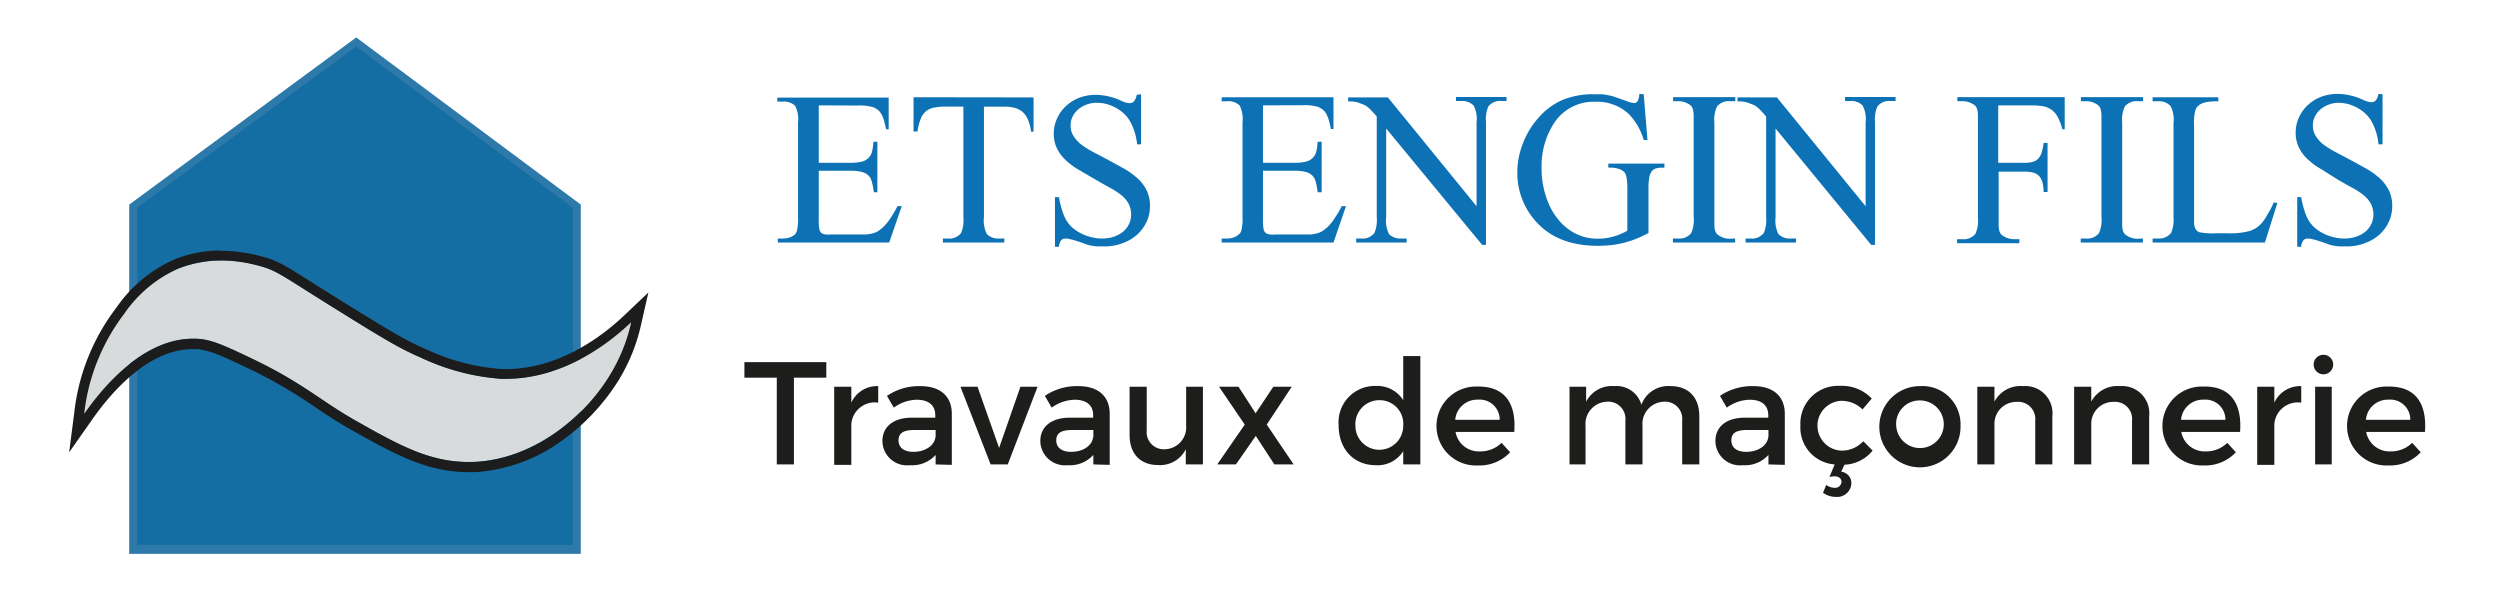 <svg id="Calque_1" data-name="Calque 1" xmlns="http://www.w3.org/2000/svg" viewBox="0 0 291.81 69.02"><defs><style>.cls-1{fill:#2d79aa;}.cls-2{fill:#146ea4;}.cls-3{fill:#d8dbdb;}.cls-4{fill:#1b1c1b;}.cls-5{fill:#0c72b5;}.cls-6{fill:#1d1d1b;}</style></defs><polygon class="cls-1" points="15.08 23.88 41.58 4.37 67.79 23.88 67.79 64.65 15.08 64.65 15.08 23.88"/><polygon class="cls-2" points="16 24.25 41.57 5.42 66.87 24.25 66.87 63.6 16 63.6 16 24.25"/><path class="cls-3" d="M9.79,48.29a23.52,23.52,0,0,1,4.66-11.65,15,15,0,0,1,6.21-5.24A14.76,14.76,0,0,1,30.17,31c2.21.57,2.75,1.18,9.32,5.25,4.82,3,7.27,4.49,9.52,5.43a26.37,26.37,0,0,0,9.51,2.53c7.32.2,12.93-4.5,15.14-6.6a20,20,0,0,1-2.52,6.21c-3,4.92-8.87,9.75-15.73,10.09-5,.26-8.82-1.92-14-4.85-4.07-2.31-6.08-4.35-12-7.18-3.12-1.49-4.72-2.24-6.41-2.33C16.53,39.19,11.42,46,9.79,48.29Z"/><path class="cls-4" d="M25.77,30.4a17.48,17.48,0,0,1,4.4.61c2.21.57,2.75,1.18,9.32,5.25,4.82,3,7.27,4.49,9.52,5.43a26.37,26.37,0,0,0,9.51,2.53H59c7.09,0,12.5-4.54,14.67-6.6a20,20,0,0,1-2.52,6.21c-3,4.92-8.87,9.75-15.73,10.09-.26,0-.52,0-.77,0-4.61,0-8.32-2.1-13.21-4.87-4.07-2.31-6.08-4.35-12-7.18-3.12-1.49-4.72-2.24-6.41-2.33l-.51,0c-6.22,0-11.1,6.47-12.69,8.75a23.52,23.52,0,0,1,4.66-11.65,15,15,0,0,1,6.21-5.24,13.11,13.11,0,0,1,5.11-1m0-1.16a14.21,14.21,0,0,0-5.56,1.09,16.17,16.17,0,0,0-6.68,5.6,24.58,24.58,0,0,0-4.9,12.22L8.07,52.8,10.74,49c2.15-3.08,6.52-8.25,11.74-8.25h.44c1.44.08,2.87.74,6,2.22a56,56,0,0,1,7.86,4.55c1.25.84,2.54,1.7,4.11,2.59,5,2.81,8.86,5,13.78,5l.83,0a19.25,19.25,0,0,0,9.9-3.54,24.76,24.76,0,0,0,6.76-7.11,21.18,21.18,0,0,0,2.67-6.57l.85-3.75-2.79,2.65c-2.47,2.35-7.55,6.29-13.87,6.29h-.44a25,25,0,0,1-9.09-2.43c-2.12-.89-4.4-2.29-9.35-5.35l-3.8-2.38c-3.15-2-4-2.53-5.85-3a18.34,18.34,0,0,0-4.69-.65Z"/><path class="cls-5" d="M95.57,12.3V19h3.72a5.13,5.13,0,0,0,1.31-.14,1.56,1.56,0,0,0,1.2-1.22,7.32,7.32,0,0,0,.15-1.1h.46v5.9H102q-.09-.63-.18-1a3.77,3.77,0,0,0-.17-.57,1.42,1.42,0,0,0-.29-.39,1.68,1.68,0,0,0-.45-.3,2.61,2.61,0,0,0-.66-.18,4.88,4.88,0,0,0-.91-.07H95.57v5.58a5.24,5.24,0,0,0,.1,1.38,1.13,1.13,0,0,0,.12.21.56.56,0,0,0,.22.17,1.39,1.39,0,0,0,.37.1,3.22,3.22,0,0,0,.58,0h2.88c.49,0,.9,0,1.23,0a4.93,4.93,0,0,0,.86-.15,2.28,2.28,0,0,0,.65-.3,5.63,5.63,0,0,0,.59-.49,6,6,0,0,0,.79-1,13.5,13.5,0,0,0,.8-1.37h.5l-1.47,4.25h-13v-.47h.59a2.18,2.18,0,0,0,.5-.05,1.72,1.72,0,0,0,.5-.16,1.92,1.92,0,0,0,.42-.28A.93.93,0,0,0,93,27a5.61,5.61,0,0,0,.15-1.64v-11a3.6,3.6,0,0,0-.33-2,1.91,1.91,0,0,0-1.5-.5h-.59v-.47h13v3.71h-.3a11.39,11.39,0,0,0-.27-1.11,3.52,3.52,0,0,0-.31-.72,1.66,1.66,0,0,0-.4-.46,2.73,2.73,0,0,0-.54-.3,5.55,5.55,0,0,0-1.76-.19Z"/><path class="cls-5" d="M120.64,11.37v4h-.29A5.11,5.11,0,0,0,120,14a2.58,2.58,0,0,0-.6-.9,2.34,2.34,0,0,0-.92-.5,4.6,4.6,0,0,0-1.25-.15h-2.38V25.37a3.42,3.42,0,0,0,.34,1.95,1.84,1.84,0,0,0,1.46.52h.58v.47h-7.17v-.47h.59a1.73,1.73,0,0,0,1.53-.64,3.83,3.83,0,0,0,.27-1.83V12.44h-2a6.69,6.69,0,0,0-1.35.11,2,2,0,0,0-1.62,1.31,5.45,5.45,0,0,0-.38,1.49h-.47v-4Z"/><path class="cls-5" d="M133.19,11v5.85h-.46a7,7,0,0,0-.82-2.68,4.08,4.08,0,0,0-.71-.9,4.78,4.78,0,0,0-.94-.68,5.24,5.24,0,0,0-1.07-.44A4.48,4.48,0,0,0,128,12a3.25,3.25,0,0,0-1.18.21,3.1,3.1,0,0,0-1,.59,2.54,2.54,0,0,0-.63.83,2.17,2.17,0,0,0-.22,1,2.2,2.2,0,0,0,.32,1.22,4,4,0,0,0,.89,1,10.74,10.74,0,0,0,1.34.85l1.67.88,1.92,1.05a8.92,8.92,0,0,1,1.6,1.13,4.68,4.68,0,0,1,1.11,1.41,4.17,4.17,0,0,1,.41,1.91,4.29,4.29,0,0,1-.39,1.8,4.62,4.62,0,0,1-1.1,1.5,5.19,5.19,0,0,1-1.69,1,5.75,5.75,0,0,1-2.15.38h-.75a5.54,5.54,0,0,1-.6-.06,3.3,3.3,0,0,1-.59-.13c-.21-.07-.45-.15-.73-.26l-.61-.2a5.75,5.75,0,0,0-.58-.16l-.44-.1-.23,0a.65.65,0,0,0-.5.19,1.41,1.41,0,0,0-.26.77h-.47v-5.8h.47a10.64,10.64,0,0,0,.38,1.59,5.57,5.57,0,0,0,.49,1.14,3.69,3.69,0,0,0,.71.84,4.85,4.85,0,0,0,1,.67,5.32,5.32,0,0,0,1.18.43,5.07,5.07,0,0,0,1.29.16,4.17,4.17,0,0,0,1.41-.23,3.41,3.41,0,0,0,1.06-.6,2.65,2.65,0,0,0,.67-.89,2.73,2.73,0,0,0-.11-2.42,3.49,3.49,0,0,0-.9-1,9.55,9.55,0,0,0-1.33-.84q-.75-.41-1.59-.9l-1.83-1.07a8.29,8.29,0,0,1-1.55-1.11,4.79,4.79,0,0,1-1.08-1.38,3.92,3.92,0,0,1-.41-1.85,4.09,4.09,0,0,1,.38-1.71,4.5,4.5,0,0,1,1-1.42,5,5,0,0,1,1.57-1,5.49,5.49,0,0,1,2-.35,7.32,7.32,0,0,1,2.86.66,2.71,2.71,0,0,0,1,.31.76.76,0,0,0,.54-.19,1.69,1.69,0,0,0,.33-.78Z"/><path class="cls-5" d="M147.42,12.3V19h3.72a5.22,5.22,0,0,0,1.32-.14,1.73,1.73,0,0,0,.79-.45,1.58,1.58,0,0,0,.4-.77,5.41,5.41,0,0,0,.15-1.1h.47v5.9h-.47a9.74,9.74,0,0,0-.17-1,2.75,2.75,0,0,0-.18-.57,1.39,1.39,0,0,0-.28-.39,1.68,1.68,0,0,0-.45-.3,2.87,2.87,0,0,0-.66-.18,5,5,0,0,0-.92-.07h-3.72v5.58a5.75,5.75,0,0,0,.1,1.38,2.39,2.39,0,0,0,.13.21.56.56,0,0,0,.22.17,1.39,1.39,0,0,0,.37.1,3.15,3.15,0,0,0,.58,0h2.87c.49,0,.9,0,1.23,0a4.62,4.62,0,0,0,.86-.15,2.05,2.05,0,0,0,.65-.3,4.8,4.8,0,0,0,.6-.49,5.48,5.48,0,0,0,.78-1,10.57,10.57,0,0,0,.8-1.37h.5l-1.46,4.25H142.6v-.47h.6a2.18,2.18,0,0,0,.5-.05,1.72,1.72,0,0,0,.5-.16,1.65,1.65,0,0,0,.41-.28.86.86,0,0,0,.27-.39,5.61,5.61,0,0,0,.15-1.64v-11a3.6,3.6,0,0,0-.33-2,1.91,1.91,0,0,0-1.5-.5h-.6v-.47h13.05v3.71h-.3a11.39,11.39,0,0,0-.27-1.11,3.52,3.52,0,0,0-.31-.72,1.66,1.66,0,0,0-.4-.46,2.73,2.73,0,0,0-.54-.3,5.55,5.55,0,0,0-1.76-.19Z"/><path class="cls-5" d="M157.36,11.37H162l10.35,12.7V14.31a3.4,3.4,0,0,0-.35-2,1.87,1.87,0,0,0-1.46-.52h-.59v-.47h5.9v.47h-.6a1.71,1.71,0,0,0-1.53.65,3.76,3.76,0,0,0-.27,1.82V28.58H173L161.8,15V25.37a3.54,3.54,0,0,0,.33,1.95,1.86,1.86,0,0,0,1.46.52h.6v.47H158.3v-.47h.59a1.73,1.73,0,0,0,1.53-.64,3.79,3.79,0,0,0,.28-1.83V13.6c-.25-.29-.46-.53-.63-.7a3,3,0,0,0-.47-.43,1.83,1.83,0,0,0-.49-.28l-.65-.24a3.82,3.82,0,0,0-1.1-.11Z"/><path class="cls-5" d="M191.86,11l.44,5.34h-.44a7.19,7.19,0,0,0-1.71-3,5.39,5.39,0,0,0-3.88-1.46,5.51,5.51,0,0,0-4.92,2.56,9.22,9.22,0,0,0-1.41,5.15,10.39,10.39,0,0,0,.93,4.42,7.91,7.91,0,0,0,1,1.59,6.2,6.2,0,0,0,1.29,1.22,5.85,5.85,0,0,0,1.54.77,5.62,5.62,0,0,0,1.75.27,6.75,6.75,0,0,0,1.81-.23,7.46,7.46,0,0,0,1.69-.7V22a9.35,9.35,0,0,0-.05-1,2.7,2.7,0,0,0-.14-.63.92.92,0,0,0-.25-.36,2.21,2.21,0,0,0-.36-.23,3.36,3.36,0,0,0-1.42-.21v-.47h6.55v.47H194a2.53,2.53,0,0,0-.72.09,1.06,1.06,0,0,0-.5.36,1.76,1.76,0,0,0-.28.75,7.36,7.36,0,0,0-.08,1.27V27.2c-.5.26-1,.49-1.45.68a12.36,12.36,0,0,1-1.42.46,11.9,11.9,0,0,1-1.47.27c-.51.05-1,.08-1.61.08q-4.91,0-7.45-3.14a8.39,8.39,0,0,1-1.91-5.45,8.53,8.53,0,0,1,.17-1.73,9.94,9.94,0,0,1,.5-1.69,9.64,9.64,0,0,1,1.86-3,7.76,7.76,0,0,1,2.85-2.06A9.36,9.36,0,0,1,186,11c.39,0,.73,0,1,0a7.93,7.93,0,0,1,.85.14,6.74,6.74,0,0,1,.86.25l1.08.38a3.45,3.45,0,0,0,.94.26.5.5,0,0,0,.41-.22,1.63,1.63,0,0,0,.2-.85Z"/><path class="cls-5" d="M202.53,27.84v.47h-7.26v-.47h.6a1.76,1.76,0,0,0,1.52-.61,3.76,3.76,0,0,0,.3-1.92V14.37c0-.4,0-.72,0-1a4,4,0,0,0-.09-.62,1,1,0,0,0-.2-.38,1.52,1.52,0,0,0-.36-.26,2.38,2.38,0,0,0-1.15-.3h-.6v-.47h7.26v.47h-.61a1.79,1.79,0,0,0-1.52.61,3.72,3.72,0,0,0-.31,1.92V25.31c0,.4,0,.72,0,1a2.48,2.48,0,0,0,.09.62,1.07,1.07,0,0,0,.21.38,1.52,1.52,0,0,0,.36.26,2.31,2.31,0,0,0,1.14.3Z"/><path class="cls-5" d="M202.81,11.37h4.6l10.35,12.7V14.31a3.4,3.4,0,0,0-.35-2,1.87,1.87,0,0,0-1.46-.52h-.59v-.47h5.9v.47h-.6a1.71,1.71,0,0,0-1.53.65,3.76,3.76,0,0,0-.27,1.82V28.58h-.45L207.25,15V25.37a3.54,3.54,0,0,0,.33,1.95,1.87,1.87,0,0,0,1.47.52h.59v.47h-5.89v-.47h.59a1.73,1.73,0,0,0,1.53-.64,3.67,3.67,0,0,0,.28-1.83V13.6c-.25-.29-.46-.53-.63-.7a3,3,0,0,0-.47-.43,1.83,1.83,0,0,0-.49-.28l-.65-.24a3.77,3.77,0,0,0-1.1-.11Z"/><path class="cls-5" d="M233.24,12.3V19h3.09a3.55,3.55,0,0,0,.92-.1,1.32,1.32,0,0,0,.64-.36,1.8,1.8,0,0,0,.41-.71,6.18,6.18,0,0,0,.24-1.15H239v5.73h-.46a4.69,4.69,0,0,0-.13-1.08,1.66,1.66,0,0,0-.36-.74,1.43,1.43,0,0,0-.67-.42,3.49,3.49,0,0,0-1-.13h-3.09v5.32c0,.4,0,.72,0,1a4,4,0,0,0,.09.62,1.07,1.07,0,0,0,.21.38,1.52,1.52,0,0,0,.36.26,2.32,2.32,0,0,0,1.15.3h.61v.47h-7.27v-.47h.6a1.79,1.79,0,0,0,1.53-.61,3.76,3.76,0,0,0,.3-1.92V14.37c0-.4,0-.72,0-1a3,3,0,0,0-.09-.62.91.91,0,0,0-.2-.38,1.52,1.52,0,0,0-.36-.26,2.35,2.35,0,0,0-1.15-.3h-.6v-.47H241V15.1h-.27a6.67,6.67,0,0,0-.56-1.47,2.36,2.36,0,0,0-.75-.84,2.46,2.46,0,0,0-1-.4A9.68,9.68,0,0,0,237,12.3Z"/><path class="cls-5" d="M250.13,27.84v.47h-7.26v-.47h.6a1.76,1.76,0,0,0,1.52-.61,3.76,3.76,0,0,0,.3-1.92V14.37c0-.4,0-.72,0-1a4,4,0,0,0-.09-.62,1,1,0,0,0-.2-.38,1.52,1.52,0,0,0-.36-.26,2.38,2.38,0,0,0-1.15-.3h-.6v-.47h7.26v.47h-.62a1.78,1.78,0,0,0-1.51.61,3.72,3.72,0,0,0-.31,1.92V25.31c0,.4,0,.72,0,1a2.48,2.48,0,0,0,.09.62.94.94,0,0,0,.21.38,1.52,1.52,0,0,0,.36.26,2.3,2.3,0,0,0,1.13.3Z"/><path class="cls-5" d="M265.41,23.62l.41.09-1.45,4.6H251.26v-.47h.64a1.74,1.74,0,0,0,1.54-.69,4.09,4.09,0,0,0,.26-1.85V14.37a3.45,3.45,0,0,0-.35-2,1.83,1.83,0,0,0-1.45-.55h-.64v-.47h7.67v.47a8.9,8.9,0,0,0-1.14.06,2.55,2.55,0,0,0-.75.19,1.35,1.35,0,0,0-.46.29,1.25,1.25,0,0,0-.28.37,5.21,5.21,0,0,0-.2,1.91V25.3q0,.43,0,.75a2.09,2.09,0,0,0,.1.51,1,1,0,0,0,.2.34.85.85,0,0,0,.33.21,8.34,8.34,0,0,0,1.95.12h1.23a9.21,9.21,0,0,0,2.74-.28,3.78,3.78,0,0,0,.75-.38,3.91,3.91,0,0,0,.68-.63,5.92,5.92,0,0,0,.64-1A10.22,10.22,0,0,0,265.41,23.62Z"/><path class="cls-5" d="M278.1,11v5.85h-.47a7,7,0,0,0-.81-2.68,4.08,4.08,0,0,0-.71-.9,4.78,4.78,0,0,0-.94-.68,5.1,5.1,0,0,0-1.08-.44A4.35,4.35,0,0,0,273,12a3.25,3.25,0,0,0-1.18.21,3.1,3.1,0,0,0-1,.59,2.54,2.54,0,0,0-.63.83,2.17,2.17,0,0,0-.22,1,2.2,2.2,0,0,0,.32,1.22,3.8,3.8,0,0,0,.89,1,10.74,10.74,0,0,0,1.34.85l1.67.88,1.92,1.05a8.92,8.92,0,0,1,1.6,1.13,4.84,4.84,0,0,1,1.11,1.41,4.17,4.17,0,0,1,.41,1.91,4.29,4.29,0,0,1-.39,1.8,4.62,4.62,0,0,1-1.1,1.5,5.19,5.19,0,0,1-1.69,1,5.75,5.75,0,0,1-2.15.38h-.75a5.54,5.54,0,0,1-.6-.06,3.3,3.3,0,0,1-.59-.13c-.21-.07-.45-.15-.73-.26l-.62-.2a5,5,0,0,0-.57-.16l-.44-.1-.23,0a.65.65,0,0,0-.5.19,1.48,1.48,0,0,0-.27.77h-.46v-5.8h.46a12,12,0,0,0,.39,1.59,5.57,5.57,0,0,0,.49,1.14,3.69,3.69,0,0,0,.71.84,4.85,4.85,0,0,0,1,.67,5.42,5.42,0,0,0,1.17.43,5.14,5.14,0,0,0,1.3.16,4.17,4.17,0,0,0,1.41-.23,3.41,3.41,0,0,0,1.06-.6,2.65,2.65,0,0,0,.67-.89,2.73,2.73,0,0,0-.11-2.42,3.65,3.65,0,0,0-.9-1,9.55,9.55,0,0,0-1.33-.84q-.75-.41-1.59-.9L271,19.78a8.29,8.29,0,0,1-1.55-1.11,4.79,4.79,0,0,1-1.08-1.38,3.92,3.92,0,0,1-.41-1.85,4.24,4.24,0,0,1,.37-1.71,4.53,4.53,0,0,1,1-1.42,4.89,4.89,0,0,1,1.57-1,5.49,5.49,0,0,1,2-.35,7.32,7.32,0,0,1,2.86.66,2.71,2.71,0,0,0,1,.31.72.72,0,0,0,.53-.19,1.5,1.5,0,0,0,.33-.78Z"/><path class="cls-6" d="M96.45,42.27v1.81H92.67V54.21h-2V44.08H86.89V42.27Z"/><path class="cls-6" d="M102.51,45.07V47a2.74,2.74,0,0,0-3.14,2.52v4.74h-2V45.14h2V47A3.29,3.29,0,0,1,102.51,45.07Z"/><path class="cls-6" d="M109.21,54.21V53.1a3.69,3.69,0,0,1-3,1.2A2.87,2.87,0,0,1,103,51.48c0-1.65,1.24-2.71,3.42-2.73h2.75v-.27c0-1.14-.73-1.82-2.17-1.82a4.7,4.7,0,0,0-2.67.92l-.8-1.37a6.63,6.63,0,0,1,3.9-1.14c2.34,0,3.65,1.19,3.67,3.19v6Zm0-3.19v-.83h-2.46c-1.27,0-1.87.34-1.87,1.21s.66,1.34,1.75,1.34C108,52.74,109.09,52,109.19,51Z"/><path class="cls-6" d="M114.1,45.14l2.52,7.14,2.49-7.14h2l-3.48,9.07h-2l-3.52-9.07Z"/><path class="cls-6" d="M127.62,54.21V53.1a3.69,3.69,0,0,1-3,1.2,2.88,2.88,0,0,1-3.19-2.82c0-1.65,1.24-2.71,3.43-2.73h2.74v-.27c0-1.14-.73-1.82-2.16-1.82a4.73,4.73,0,0,0-2.68.92l-.8-1.37a6.63,6.63,0,0,1,3.9-1.14c2.34,0,3.65,1.19,3.67,3.19l0,6Zm0-3.19v-.83h-2.45c-1.28,0-1.88.34-1.88,1.21s.67,1.34,1.76,1.34C126.43,52.74,127.5,52,127.6,51Z"/><path class="cls-6" d="M140.41,45.14v9.07h-2V52.44a3.34,3.34,0,0,1-3.24,1.84c-2.08,0-3.32-1.33-3.32-3.5V45.14h2v5.1a2,2,0,0,0,2.11,2.2,2.57,2.57,0,0,0,2.49-2.83V45.14Z"/><path class="cls-6" d="M144.56,45.14l2,3.1,2.07-3.1h2.15l-2.92,4.42L151,54.21h-2.25l-2.17-3.33-2.32,3.33h-2.18l3.21-4.65-3-4.42Z"/><path class="cls-6" d="M165.79,41.56V54.21h-2V52.66a3.52,3.52,0,0,1-3.19,1.64c-2.61,0-4.35-1.9-4.35-4.66a4.24,4.24,0,0,1,4.32-4.59,3.59,3.59,0,0,1,3.22,1.66V41.56Zm-2,8.15a2.76,2.76,0,0,0-2.78-3,2.8,2.8,0,0,0-2.8,3,2.79,2.79,0,1,0,5.58,0Z"/><path class="cls-6" d="M176.75,50.42H169.9a2.75,2.75,0,0,0,2.81,2.27,3.54,3.54,0,0,0,2.56-1l1,1.1a4.91,4.91,0,0,1-3.75,1.54,4.61,4.61,0,1,1-.05-9.21C175.7,45.07,177,47.15,176.75,50.42ZM175.05,49a2.33,2.33,0,0,0-2.53-2.35A2.57,2.57,0,0,0,169.86,49Z"/><path class="cls-6" d="M198.35,48.57v5.64h-2v-5.1a2,2,0,0,0-2.14-2.22,2.59,2.59,0,0,0-2.49,2.84v4.48h-2v-5.1a2,2,0,0,0-2.13-2.22,2.6,2.6,0,0,0-2.52,2.84v4.48H183.2V45.14h1.94v1.75a3.36,3.36,0,0,1,3.29-1.82,3,3,0,0,1,3.16,2.18A3.33,3.33,0,0,1,195,45.07C197.11,45.07,198.35,46.4,198.35,48.57Z"/><path class="cls-6" d="M206.42,54.21V53.1a3.69,3.69,0,0,1-3,1.2,2.87,2.87,0,0,1-3.19-2.82c0-1.65,1.24-2.71,3.42-2.73h2.75v-.27c0-1.14-.73-1.82-2.17-1.82a4.7,4.7,0,0,0-2.67.92l-.8-1.37a6.63,6.63,0,0,1,3.9-1.14c2.34,0,3.65,1.19,3.67,3.19v6Zm0-3.19v-.83h-2.46c-1.28,0-1.87.34-1.87,1.21s.66,1.34,1.75,1.34C205.22,52.74,206.3,52,206.4,51Z"/><path class="cls-6" d="M215.3,54.24l-.39.82a1.33,1.33,0,0,1,1.19,1.35A1.66,1.66,0,0,1,214.29,58a2.58,2.58,0,0,1-1.5-.48l.38-.92a1.67,1.67,0,0,0,1,.34.74.74,0,0,0,.78-.7c0-.32-.25-.64-.82-.64a2.33,2.33,0,0,0-.59.08l.61-1.47a4.31,4.31,0,0,1-4-4.55,4.39,4.39,0,0,1,4.58-4.62,4.81,4.81,0,0,1,3.75,1.48l-1.08,1.27a3.45,3.45,0,0,0-2.59-1,2.91,2.91,0,0,0,0,5.8,3.39,3.39,0,0,0,2.68-1.09l1.09,1.09A4.41,4.41,0,0,1,215.3,54.24Z"/><path class="cls-6" d="M228.84,49.67a4.74,4.74,0,1,1-4.73-4.6A4.45,4.45,0,0,1,228.84,49.67Zm-7.51,0a2.78,2.78,0,1,0,2.78-2.93A2.74,2.74,0,0,0,221.33,49.69Z"/><path class="cls-6" d="M239.56,48.57v5.64h-2v-5.1a2,2,0,0,0-2.18-2.2,2.55,2.55,0,0,0-2.58,2.47v4.83h-2V45.14h2v1.74a3.43,3.43,0,0,1,3.34-1.81A3.17,3.17,0,0,1,239.56,48.57Z"/><path class="cls-6" d="M250.86,48.57v5.64h-2v-5.1a2,2,0,0,0-2.18-2.2,2.55,2.55,0,0,0-2.58,2.47v4.83h-2V45.14h2v1.74a3.44,3.44,0,0,1,3.35-1.81A3.17,3.17,0,0,1,250.86,48.57Z"/><path class="cls-6" d="M261.47,50.42h-6.86a2.77,2.77,0,0,0,2.82,2.27,3.52,3.52,0,0,0,2.55-1l1,1.1a4.9,4.9,0,0,1-3.75,1.54,4.61,4.61,0,1,1,0-9.21C260.41,45.07,261.71,47.15,261.47,50.42ZM259.76,49a2.33,2.33,0,0,0-2.52-2.35A2.57,2.57,0,0,0,254.58,49Z"/><path class="cls-6" d="M268.61,45.07V47a2.74,2.74,0,0,0-3.14,2.52v4.74h-2V45.14h2V47A3.31,3.31,0,0,1,268.61,45.07Z"/><path class="cls-6" d="M272.34,42.55a1.14,1.14,0,1,1-2.28,0,1.14,1.14,0,1,1,2.28,0Zm-.17,2.59v9.07h-1.94V45.14Z"/><path class="cls-6" d="M283.05,50.42h-6.86A2.77,2.77,0,0,0,279,52.69a3.54,3.54,0,0,0,2.56-1l1,1.1a4.93,4.93,0,0,1-3.75,1.54,4.61,4.61,0,1,1-.06-9.21C282,45.07,283.29,47.15,283.05,50.42ZM281.34,49a2.33,2.33,0,0,0-2.52-2.35A2.57,2.57,0,0,0,276.16,49Z"/></svg>